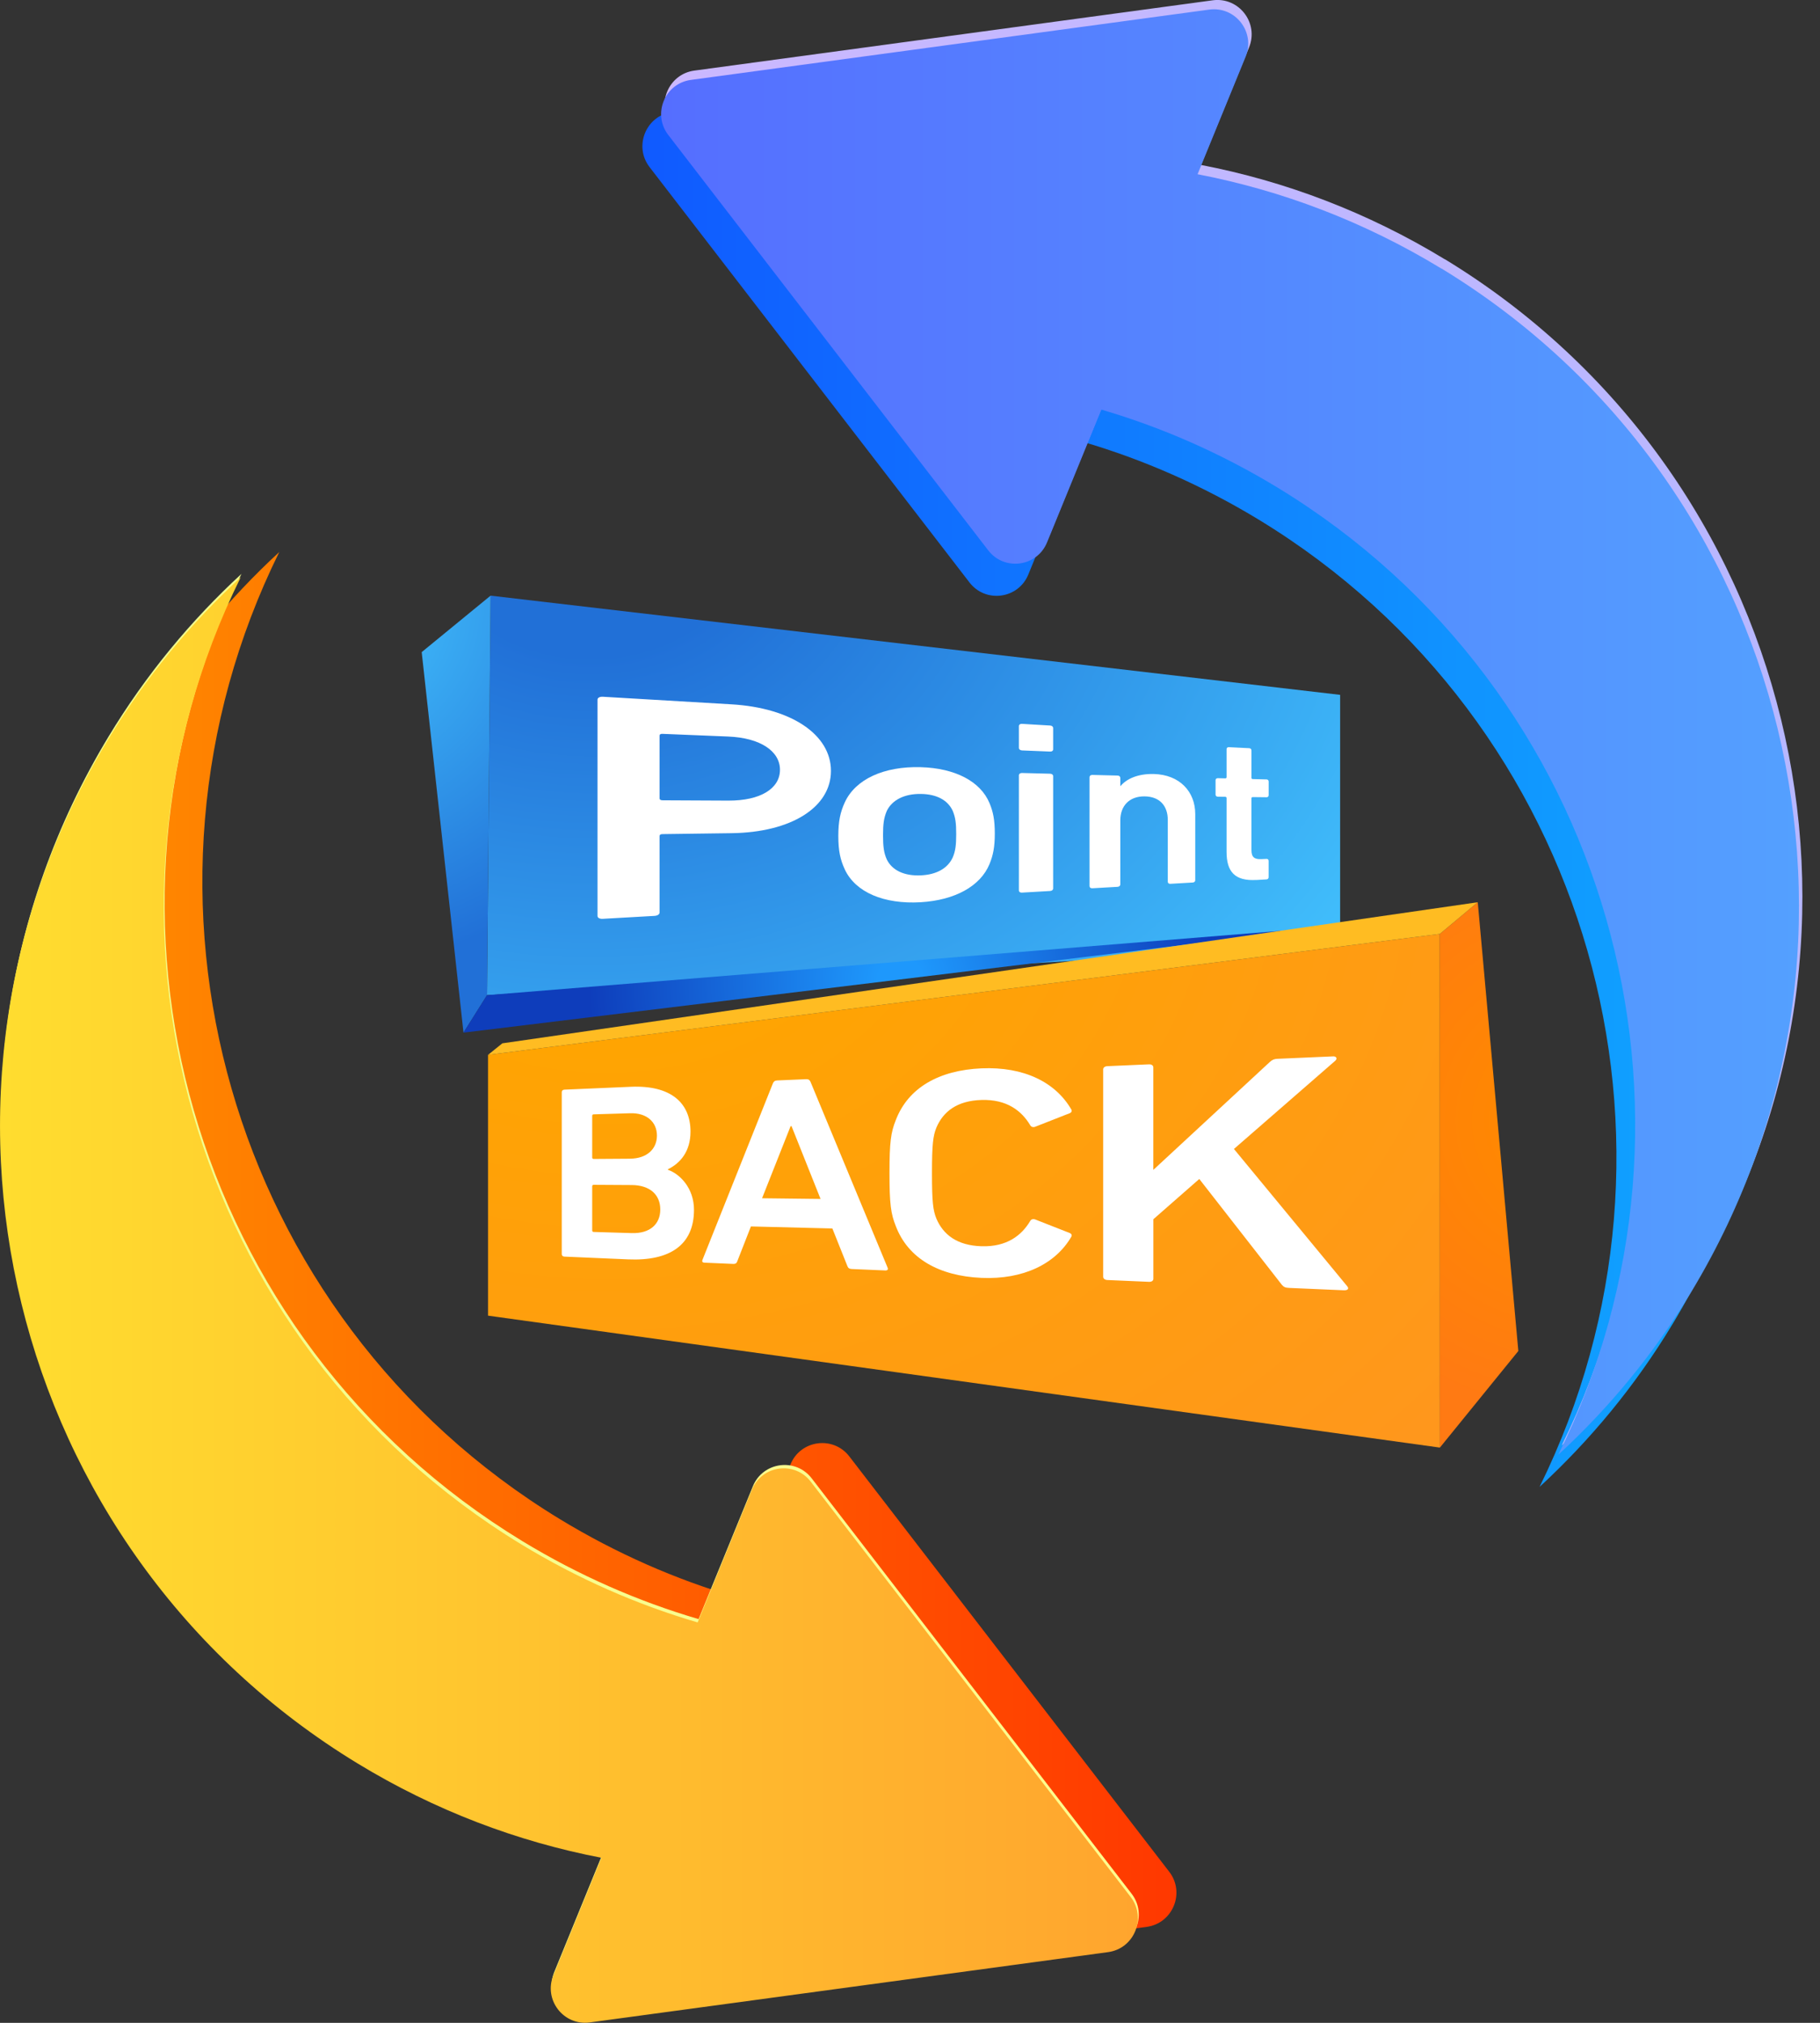 <svg width="81" height="90" viewBox="0 0 81 90" fill="none" xmlns="http://www.w3.org/2000/svg">
<rect x="0" y="0" width="81" height="90" fill="#333333" stroke="none"/>
<g clip-path="url(#clip0_161_1397)">
<path d="M63.317 13.379C59.876 11.285 56.202 9.901 52.466 9.182L54.603 3.955C55.051 2.863 54.15 1.699 52.985 1.856L29.916 4.984C28.751 5.141 28.191 6.507 28.912 7.438L43.146 25.913C43.863 26.848 45.324 26.65 45.767 25.558L48.182 19.653C50.88 20.444 53.519 21.599 56.032 23.127C70.817 32.124 76.055 50.892 68.519 66.154C70.768 64.082 72.771 61.669 74.433 58.918C83.9 43.261 78.923 22.871 63.317 13.375V13.379Z" fill="url(#paint0_linear_161_1397)"/>
<path d="M64.303 11.537C60.862 9.442 57.188 8.058 53.451 7.339L55.589 2.112C56.037 1.02 55.136 -0.144 53.971 0.013L30.901 3.141C29.736 3.299 29.177 4.665 29.898 5.595L44.132 24.071C44.849 25.006 46.31 24.808 46.753 23.716L49.168 17.81C51.865 18.601 54.504 19.756 57.018 21.284C71.803 30.282 77.041 49.049 69.505 64.311C71.754 62.24 73.757 59.826 75.419 57.076C84.886 41.418 79.908 21.028 64.303 11.532V11.537Z" fill="url(#paint1_linear_161_1397)"/>
<path d="M64.151 11.95C60.71 9.856 57.036 8.471 53.299 7.752L55.436 2.526C55.884 1.434 54.984 0.27 53.819 0.427L30.749 3.555C29.584 3.712 29.024 5.078 29.745 6.009L43.98 24.484C44.697 25.419 46.157 25.221 46.601 24.129L49.016 18.224C51.713 19.015 54.352 20.17 56.865 21.698C71.651 30.695 76.888 49.463 69.352 64.725C71.602 62.653 73.604 60.24 75.266 57.489C84.734 41.832 79.756 21.442 64.151 11.945V11.95Z" fill="url(#paint2_linear_161_1397)"/>
<path d="M17.63 77.335C21.071 79.43 24.745 80.814 28.482 81.533L26.345 86.76C25.897 87.852 26.797 89.016 27.962 88.859L51.032 85.731C52.197 85.573 52.757 84.207 52.036 83.277L37.801 64.801C37.084 63.867 35.624 64.064 35.18 65.156L32.765 71.062C30.068 70.271 27.429 69.116 24.916 67.588C10.13 58.59 4.893 39.823 12.429 24.561C10.18 26.632 8.177 29.046 6.515 31.796C-2.953 47.454 2.025 67.844 17.63 77.34V77.335Z" fill="url(#paint3_linear_161_1397)"/>
<path d="M15.955 78.311C19.396 80.405 23.07 81.789 26.806 82.508L24.669 87.735C24.221 88.827 25.122 89.991 26.287 89.834L49.356 86.706C50.521 86.548 51.081 85.182 50.36 84.252L36.126 65.776C35.409 64.842 33.948 65.039 33.505 66.132L31.09 72.037C28.392 71.246 25.753 70.091 23.24 68.563C8.45 59.561 3.212 40.793 10.748 25.531C8.499 27.603 6.497 30.016 4.834 32.767C-4.633 48.425 0.345 68.814 15.955 78.311Z" fill="url(#paint4_linear_161_1397)"/>
<path d="M15.915 78.459C19.355 80.553 23.029 81.938 26.766 82.656L24.629 87.883C24.181 88.975 25.081 90.139 26.246 89.982L49.316 86.854C50.481 86.697 51.041 85.331 50.32 84.4L36.085 65.925C35.368 64.99 33.908 65.188 33.464 66.28L31.049 72.185C28.352 71.394 25.713 70.239 23.2 68.711C8.414 59.714 3.177 40.946 10.713 25.684C8.464 27.756 6.461 30.169 4.799 32.92C-4.669 48.573 0.309 68.963 15.915 78.459Z" fill="url(#paint5_linear_161_1397)"/>
<path d="M59.643 42.056L21.676 44.276L21.833 26.502L59.643 30.915V42.056Z" fill="url(#paint6_radial_161_1397)"/>
<path d="M21.833 26.502L18.768 29.014L20.628 45.944L21.676 44.276L21.833 26.502Z" fill="url(#paint7_radial_161_1397)"/>
<path d="M20.628 45.944L59.504 41.211L21.676 44.276L20.628 45.944Z" fill="url(#paint8_radial_161_1397)"/>
<path d="M64.083 64.406L21.721 58.536V46.932L64.079 41.553L64.083 64.406Z" fill="url(#paint9_radial_161_1397)"/>
<path d="M64.083 64.406L67.574 60.109L65.768 40.142L64.079 41.553L64.083 64.406Z" fill="url(#paint10_radial_161_1397)"/>
<path d="M21.721 46.932L22.357 46.42L65.768 40.142L64.079 41.553L21.721 46.932Z" fill="url(#paint11_radial_161_1397)"/>
<path d="M26.833 40.881C26.689 40.889 26.592 40.837 26.592 40.75V31.133C26.592 31.045 26.689 30.992 26.833 31L32.554 31.337C35.224 31.494 36.982 32.687 36.982 34.299C36.982 35.911 35.224 37.036 32.554 37.07L29.49 37.111C29.4 37.111 29.355 37.14 29.355 37.198V40.596C29.355 40.681 29.263 40.742 29.127 40.75L26.833 40.88V40.881ZM34.713 34.248C34.713 33.43 33.852 32.828 32.407 32.77L29.49 32.651C29.4 32.647 29.355 32.674 29.355 32.73V35.522C29.355 35.578 29.4 35.606 29.49 35.607L32.407 35.621C33.851 35.629 34.713 35.08 34.713 34.249V34.248Z" fill="white"/>
<path d="M37.596 38.677C37.401 38.258 37.31 37.86 37.31 37.195C37.31 36.531 37.401 36.129 37.596 35.703C38.073 34.662 39.35 34.088 40.974 34.133C42.51 34.175 43.637 34.767 44.038 35.731C44.201 36.118 44.274 36.482 44.274 37.084C44.274 37.686 44.2 38.051 44.038 38.445C43.636 39.422 42.509 40.051 40.974 40.142C39.35 40.237 38.073 39.705 37.596 38.679V38.677ZM42.401 38.152C42.526 37.857 42.556 37.589 42.556 37.111C42.556 36.633 42.526 36.378 42.401 36.074C42.183 35.605 41.696 35.331 40.974 35.324C40.252 35.316 39.705 35.591 39.469 36.076C39.334 36.393 39.3 36.663 39.3 37.162C39.3 37.662 39.334 37.943 39.469 38.243C39.705 38.721 40.239 38.978 40.974 38.947C41.694 38.916 42.183 38.626 42.401 38.151V38.152Z" fill="white"/>
<path d="M45.485 33.388C45.401 33.384 45.346 33.338 45.346 33.272V32.308C45.346 32.242 45.401 32.201 45.485 32.206L46.737 32.28C46.817 32.285 46.871 32.331 46.871 32.397V33.337C46.871 33.402 46.818 33.443 46.737 33.439L45.485 33.388ZM45.485 39.715C45.401 39.72 45.346 39.679 45.346 39.613V34.499C45.346 34.433 45.401 34.391 45.485 34.392L46.737 34.424C46.817 34.427 46.871 34.47 46.871 34.535V39.527C46.871 39.592 46.818 39.638 46.737 39.642L45.485 39.714V39.715Z" fill="white"/>
<path d="M52.084 39.323C52.018 39.327 51.973 39.289 51.973 39.231V36.481C51.973 35.868 51.626 35.44 50.941 35.432C50.256 35.425 49.86 35.861 49.86 36.498V39.347C49.86 39.408 49.813 39.452 49.74 39.457L48.614 39.521C48.539 39.525 48.49 39.486 48.49 39.424V34.58C48.49 34.517 48.54 34.477 48.614 34.478L49.74 34.506C49.811 34.507 49.86 34.549 49.86 34.612V34.971H49.872C50.123 34.669 50.617 34.418 51.354 34.437C52.504 34.468 53.195 35.223 53.195 36.219V39.162C53.195 39.219 53.153 39.261 53.088 39.265L52.084 39.323Z" fill="white"/>
<path d="M55.91 39.151C54.959 39.206 54.589 38.786 54.589 37.901V35.509C54.589 35.472 54.569 35.453 54.528 35.451L54.202 35.447C54.141 35.447 54.099 35.408 54.099 35.352V34.715C54.099 34.658 54.14 34.621 54.202 34.623L54.528 34.631C54.569 34.631 54.589 34.613 54.589 34.576V33.333C54.589 33.277 54.628 33.241 54.689 33.243L55.6 33.289C55.659 33.292 55.697 33.332 55.697 33.387V34.605C55.697 34.643 55.717 34.662 55.755 34.663L56.369 34.678C56.425 34.68 56.463 34.717 56.463 34.772V35.381C56.463 35.436 56.424 35.472 56.369 35.471L55.755 35.464C55.717 35.464 55.697 35.482 55.697 35.519V37.827C55.697 38.141 55.832 38.237 56.13 38.224L56.367 38.214C56.424 38.211 56.461 38.246 56.461 38.3V39.029C56.461 39.084 56.423 39.122 56.367 39.126L55.909 39.153L55.91 39.151Z" fill="white"/>
</g>
<path d="M25 48.595C25 48.53 25.045 48.484 25.114 48.481L28.082 48.353C29.864 48.277 30.731 49.077 30.731 50.345C30.731 51.241 30.27 51.756 29.726 52.023V52.046C30.258 52.23 30.886 52.86 30.886 53.827C30.886 55.401 29.801 56.111 27.961 56.032L25.115 55.909C25.048 55.907 25.001 55.861 25.001 55.796V48.596L25 48.595ZM28.045 51.551C28.779 51.546 29.237 51.131 29.237 50.524C29.237 49.917 28.779 49.507 28.045 49.53L26.426 49.579C26.38 49.58 26.356 49.603 26.356 49.648V51.498C26.356 51.542 26.38 51.564 26.426 51.564L28.045 51.553V51.551ZM26.426 54.812L28.118 54.863C28.927 54.887 29.386 54.466 29.386 53.812C29.386 53.157 28.927 52.731 28.118 52.725L26.426 52.715C26.38 52.715 26.356 52.737 26.356 52.782V54.743C26.356 54.788 26.38 54.811 26.426 54.812Z" fill="white"/>
<path d="M34.399 48.2C34.427 48.126 34.483 48.075 34.581 48.071L35.884 48.015C35.985 48.011 36.041 48.057 36.071 48.13L39.504 56.403C39.534 56.48 39.504 56.53 39.395 56.525L37.906 56.461C37.802 56.456 37.742 56.417 37.712 56.327L37.045 54.657L33.42 54.567L32.811 56.123C32.785 56.205 32.73 56.238 32.636 56.234L31.353 56.179C31.262 56.175 31.235 56.127 31.262 56.058L34.398 48.201L34.399 48.2ZM36.52 53.345L35.228 50.106H35.186L33.916 53.313L36.521 53.344L36.52 53.345Z" fill="white"/>
<path d="M39.587 52.195C39.587 50.817 39.649 50.382 39.866 49.84C40.415 48.399 41.785 47.617 43.678 47.533C45.571 47.449 46.981 48.153 47.682 49.368C47.718 49.435 47.682 49.506 47.592 49.535L46.079 50.129C45.975 50.171 45.887 50.133 45.851 50.065C45.469 49.424 44.813 48.904 43.678 48.94C42.6 48.973 41.979 49.45 41.672 50.175C41.527 50.542 41.478 50.895 41.478 52.194C41.478 53.493 41.526 53.846 41.672 54.213C41.979 54.937 42.599 55.414 43.678 55.448C44.813 55.484 45.469 54.964 45.851 54.322C45.886 54.256 45.973 54.217 46.079 54.259L47.592 54.853C47.682 54.882 47.718 54.952 47.682 55.02C46.981 56.235 45.538 56.938 43.678 56.855C41.785 56.77 40.413 55.989 39.866 54.547C39.649 54.006 39.587 53.571 39.587 52.193V52.195Z" fill="white"/>
<path d="M49.096 47.584C49.096 47.5 49.17 47.441 49.282 47.436L51.136 47.355C51.251 47.35 51.329 47.404 51.329 47.49V52.051L56.522 47.242C56.628 47.147 56.713 47.114 56.861 47.108L59.337 47C59.47 46.994 59.536 47.099 59.425 47.196L54.917 51.12L59.96 57.229C60.05 57.34 59.983 57.414 59.804 57.407L57.374 57.302C57.203 57.294 57.138 57.263 57.053 57.168L53.375 52.455L51.331 54.246V56.897C51.331 56.983 51.254 57.036 51.137 57.031L49.283 56.951C49.172 56.946 49.097 56.887 49.097 56.803V47.582L49.096 47.584Z" fill="white"/>
<defs>
<linearGradient id="paint0_linear_161_1397" x1="28.59" y1="33.998" x2="79.232" y2="33.998" gradientUnits="userSpaceOnUse">
<stop stop-color="#105AFF"/>
<stop offset="1" stop-color="#10A9FF"/>
</linearGradient>
<linearGradient id="paint1_linear_161_1397" x1="29.575" y1="32.156" x2="80.217" y2="32.156" gradientUnits="userSpaceOnUse">
<stop stop-color="#CBB8FF"/>
<stop offset="1" stop-color="#B7B7FF"/>
</linearGradient>
<linearGradient id="paint2_linear_161_1397" x1="29.423" y1="32.569" x2="80.07" y2="32.569" gradientUnits="userSpaceOnUse">
<stop stop-color="#556EFF"/>
<stop offset="1" stop-color="#54A0FF"/>
</linearGradient>
<linearGradient id="paint3_linear_161_1397" x1="1.716" y1="56.716" x2="52.358" y2="56.716" gradientUnits="userSpaceOnUse">
<stop stop-color="#FF8F00"/>
<stop offset="1" stop-color="#FF3800"/>
</linearGradient>
<linearGradient id="paint4_linear_161_1397" x1="0.036" y1="57.691" x2="50.678" y2="57.691" gradientUnits="userSpaceOnUse">
<stop stop-color="#F0FF8F"/>
<stop offset="1" stop-color="#FFFD8D"/>
</linearGradient>
<linearGradient id="paint5_linear_161_1397" x1="1.33776e-05" y1="57.84" x2="50.642" y2="57.84" gradientUnits="userSpaceOnUse">
<stop stop-color="#FFDD2F"/>
<stop offset="1" stop-color="#FFA52E"/>
</linearGradient>
<radialGradient id="paint6_radial_161_1397" cx="0" cy="0" r="1" gradientUnits="userSpaceOnUse" gradientTransform="translate(26.278 23.924) scale(45.216 34.923)">
<stop offset="0.15" stop-color="#2170D7"/>
<stop offset="0.92" stop-color="#42C1FD"/>
</radialGradient>
<radialGradient id="paint7_radial_161_1397" cx="0" cy="0" r="1" gradientUnits="userSpaceOnUse" gradientTransform="translate(14.552 26.817) scale(16.228 16.278)">
<stop offset="0.07" stop-color="#42C1FD"/>
<stop offset="1" stop-color="#2170D7"/>
</radialGradient>
<radialGradient id="paint8_radial_161_1397" cx="0" cy="0" r="1" gradientUnits="userSpaceOnUse" gradientTransform="translate(40.064 43.58) scale(13.845 13.887)">
<stop offset="0.07" stop-color="#1E98FC"/>
<stop offset="1" stop-color="#0E3DBB"/>
</radialGradient>
<radialGradient id="paint9_radial_161_1397" cx="0" cy="0" r="1" gradientUnits="userSpaceOnUse" gradientTransform="translate(26.856 38.16) scale(53.532 41.346)">
<stop offset="0.15" stop-color="#FFA500"/>
<stop offset="0.92" stop-color="#FF971C"/>
</radialGradient>
<radialGradient id="paint10_radial_161_1397" cx="0" cy="0" r="1" gradientUnits="userSpaceOnUse" gradientTransform="translate(70.24 49.849) scale(14.324 14.368)">
<stop offset="0.15" stop-color="#FF8900"/>
<stop offset="0.92" stop-color="#FF7A13"/>
</radialGradient>
<radialGradient id="paint11_radial_161_1397" cx="0" cy="0" r="1" gradientUnits="userSpaceOnUse" gradientTransform="translate(99.385 42.861) scale(32.868 32.969)">
<stop offset="0.15" stop-color="#FFCA00"/>
<stop offset="0.92" stop-color="#FFBC22"/>
</radialGradient>
<clipPath id="clip0_161_1397">
<rect width="80.217" height="90" fill="white"/>
</clipPath>
</defs>
</svg>

